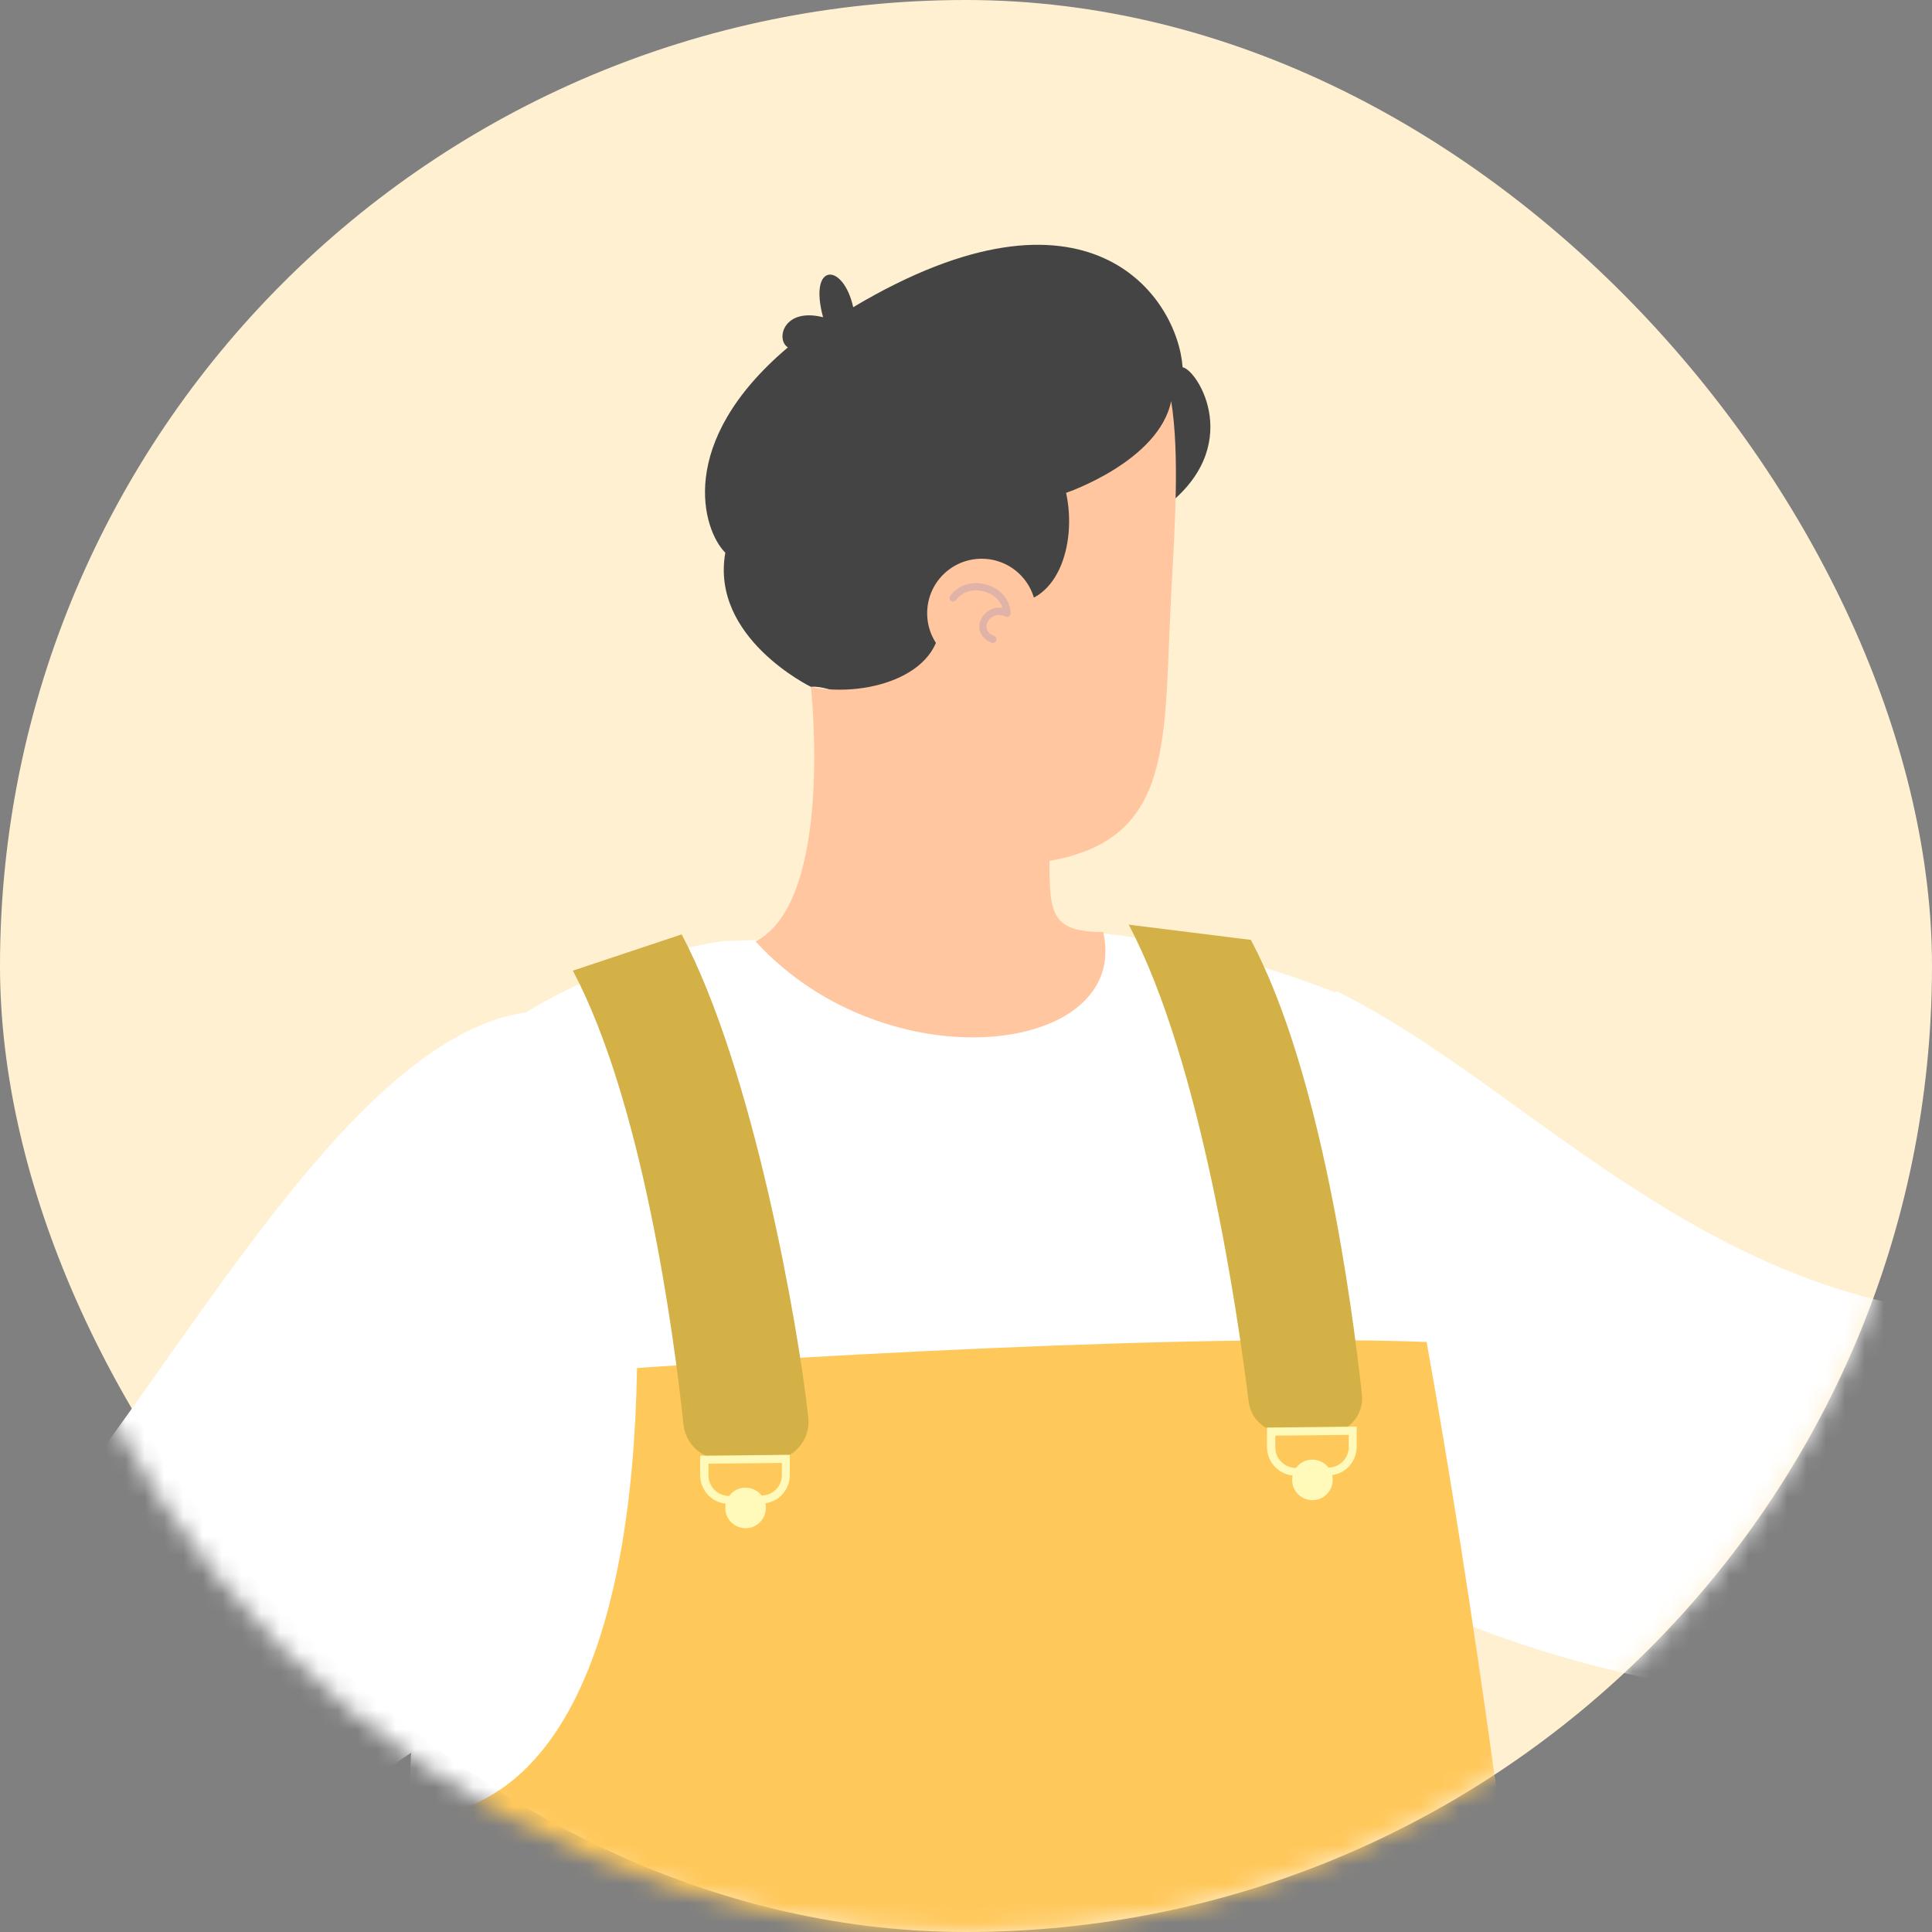 <svg width="100" height="100" viewBox="0 0 100 100" fill="none" xmlns="http://www.w3.org/2000/svg">
<rect x="0" y="0" width="100" height="100" fill="#808080" stroke="none"/>
<rect width="100" height="100" rx="50" fill="#FFF0D2"/>
<mask id="mask0_629_3519" style="mask-type:luminance" maskUnits="userSpaceOnUse" x="0" y="0" width="100" height="100">
<path d="M50 100C77.614 100 100 77.614 100 50C100 22.386 77.614 0 50 0C22.386 0 0 22.386 0 50C0 77.614 22.386 100 50 100Z" fill="white"/>
</mask>
<g mask="url(#mask0_629_3519)">
<path d="M69.162 51.3C79.472 56.31 89.062 68.76 105.812 68.19C111.822 75.92 109.532 83.51 106.812 86.37C97.932 90.52 78.422 86.85 69.592 80.79C62.292 75.78 59.432 65.04 69.162 51.3Z" fill="white"/>
<path d="M37.592 48.7L55.582 48.21C62.542 48.53 69.662 51.59 69.662 51.59C71.782 55.66 77.222 85.19 80.732 120.39H21.742C18.892 83.85 25.582 53.53 25.582 53.53C30.992 49.44 37.592 48.69 37.592 48.69V48.7Z" fill="white"/>
<path d="M73.842 69.46C76.122 82.17 78.742 100.36 80.732 120.39H21.742C21.012 111.09 20.912 102.19 21.152 94.09C28.752 93.97 32.732 85.24 32.972 70.81C32.972 70.81 59.192 68.92 73.842 69.46Z" fill="#FFC85B"/>
<path d="M64.752 48.66C68.382 55.51 69.972 67.42 70.492 72.18C70.612 73.27 69.742 74.22 68.642 74.2L66.422 74.16C65.512 74.14 64.752 73.46 64.632 72.56C64.072 68.05 62.192 54.99 58.422 47.86L64.752 48.65V48.66Z" fill="#D3B146"/>
<path d="M35.28 48.36C38.98 55.34 41.31 68.55 41.84 73.38C41.95 74.44 41.21 75.4 40.16 75.56L37.66 75.5C36.54 75.67 35.5 74.88 35.38 73.75C34.87 68.98 33.27 57.08 29.65 50.24L35.29 48.36H35.28Z" fill="#D3B146"/>
<path d="M65.58 73.9V74.93C65.6 75.74 66.26 76.39 67.08 76.38L68.77 76.36C69.58 76.36 70.23 75.69 70.22 74.87V73.84L65.58 73.89V73.9ZM66 74.31L69.81 74.27V74.89C69.82 75.47 69.35 75.95 68.77 75.96L67.08 75.98C66.5 75.98 66.02 75.52 66.01 74.93V74.31H66Z" fill="#FFF9BA"/>
<path d="M66.881 76.61C66.881 77.19 67.361 77.65 67.941 77.65C68.521 77.65 68.981 77.17 68.981 76.59C68.981 76.01 68.501 75.55 67.921 75.55C67.341 75.55 66.881 76.03 66.881 76.61Z" fill="#FFF9BA"/>
<path d="M36.24 75.36V76.39C36.26 77.2 36.92 77.85 37.74 77.84L39.43 77.82C40.24 77.82 40.89 77.15 40.88 76.33V75.3L36.24 75.35V75.36ZM36.66 75.76L40.47 75.72V76.34C40.48 76.92 40.01 77.4 39.43 77.41L37.74 77.43C37.16 77.43 36.68 76.97 36.67 76.38V75.76H36.66Z" fill="#FFF9BA"/>
<path d="M37.541 78.06C37.541 78.64 38.021 79.1 38.601 79.1C39.181 79.1 39.641 78.62 39.641 78.04C39.641 77.46 39.161 77 38.581 77C38.001 77 37.541 77.48 37.541 78.06Z" fill="#FFF9BA"/>
<path d="M8.581 101.38C9.961 108.79 21.491 119.47 22.651 119.47C23.811 119.47 26.881 115.98 29.321 116.61C31.751 117.24 37.261 121.9 35.771 123.06C34.291 124.22 31.421 120.26 29.591 120.41C34.351 124.38 35.661 127.59 34.591 128.27C33.521 128.94 32.731 128.63 32.731 128.63C30.871 129.58 27.451 127.48 25.391 127.12C23.331 126.76 19.241 128.75 15.911 128.11C12.581 127.47 11.551 123.98 10.991 123.59C10.431 123.19 -12.899 105.81 -12.099 96.29C-11.309 86.77 5.201 81.37 5.201 81.37L8.591 101.37L8.581 101.38Z" fill="#FF8762"/>
<path d="M0.432 81.8C-2.218 80.11 -5.918 83.7 -6.238 86.56C-6.558 89.42 6.772 103.07 10.052 102.96C13.332 102.85 15.132 99.47 12.591 96.61C10.052 93.75 0.422 81.8 0.422 81.8H0.432Z" fill="white"/>
<path d="M27.821 52.32C34.691 59.58 31.011 85.71 24.451 88.88C17.891 92.05 11.441 99.48 11.441 99.48C7.741 98.1 -2.419 87.52 -1.569 83.19C7.421 74.94 17.201 53.1 27.831 52.33L27.821 52.32Z" fill="white"/>
<path d="M60.172 26.34C64.512 23.16 61.992 19.14 61.212 19.01C60.952 15.38 56.352 8.64 44.162 15.9C43.642 13.57 41.832 13.57 42.602 16.42C40.532 15.9 40.142 17.59 40.782 17.98C34.952 22.91 36.372 27.44 37.542 28.61C36.762 33.02 41.972 35.55 41.972 35.55C44.022 35.35 49.602 39.76 51.152 38.72C52.712 37.68 57.002 35.45 57.452 33.32C57.902 31.2 60.172 26.33 60.172 26.33V26.34Z" fill="#444444"/>
<path d="M41.971 35.56C41.971 35.56 43.201 46.6 39.111 48.73C45.901 56.17 58.571 54.62 57.101 48.24C54.401 48.24 54.321 47.26 54.321 44.56C60.861 43.41 60.211 38.26 60.621 30.74C60.811 27.18 61.061 23.53 60.621 20.76C59.971 23.89 55.181 25.51 55.181 25.51C55.761 28.17 54.731 31.47 52.001 31.21C49.281 30.95 48.631 31.79 48.631 31.79C49.021 34.84 45.041 36.15 41.971 35.56Z" fill="#FFC69F"/>
<path d="M47.99 31.74C47.99 33.3 49.25 34.56 50.81 34.56C52.37 34.56 53.63 33.3 53.63 31.74C53.63 30.18 52.37 28.92 50.81 28.92C49.25 28.92 47.99 30.18 47.99 31.74Z" fill="#FFC69F"/>
<g style="mix-blend-mode:multiply">
<path d="M51.391 33.28C51.461 33.28 51.531 33.24 51.561 33.17C51.601 33.07 51.561 32.96 51.461 32.92C51.211 32.81 51.071 32.66 51.061 32.47C51.041 32.28 51.161 32.06 51.351 31.94C51.561 31.8 51.811 31.79 52.031 31.91C52.091 31.94 52.161 31.94 52.221 31.91C52.281 31.87 52.311 31.81 52.311 31.74C52.281 31.05 51.811 30.49 51.101 30.27C50.361 30.04 49.601 30.27 49.181 30.84C49.121 30.92 49.141 31.04 49.221 31.1C49.301 31.16 49.421 31.14 49.481 31.06C49.881 30.52 50.541 30.49 50.991 30.63C51.361 30.74 51.751 31.02 51.891 31.47C51.631 31.43 51.371 31.47 51.151 31.63C50.841 31.83 50.661 32.18 50.691 32.51C50.711 32.7 50.811 33.05 51.321 33.27C51.341 33.28 51.371 33.29 51.391 33.29V33.28Z" fill="#E0B3A8"/>
</g>
</g>
</svg>
